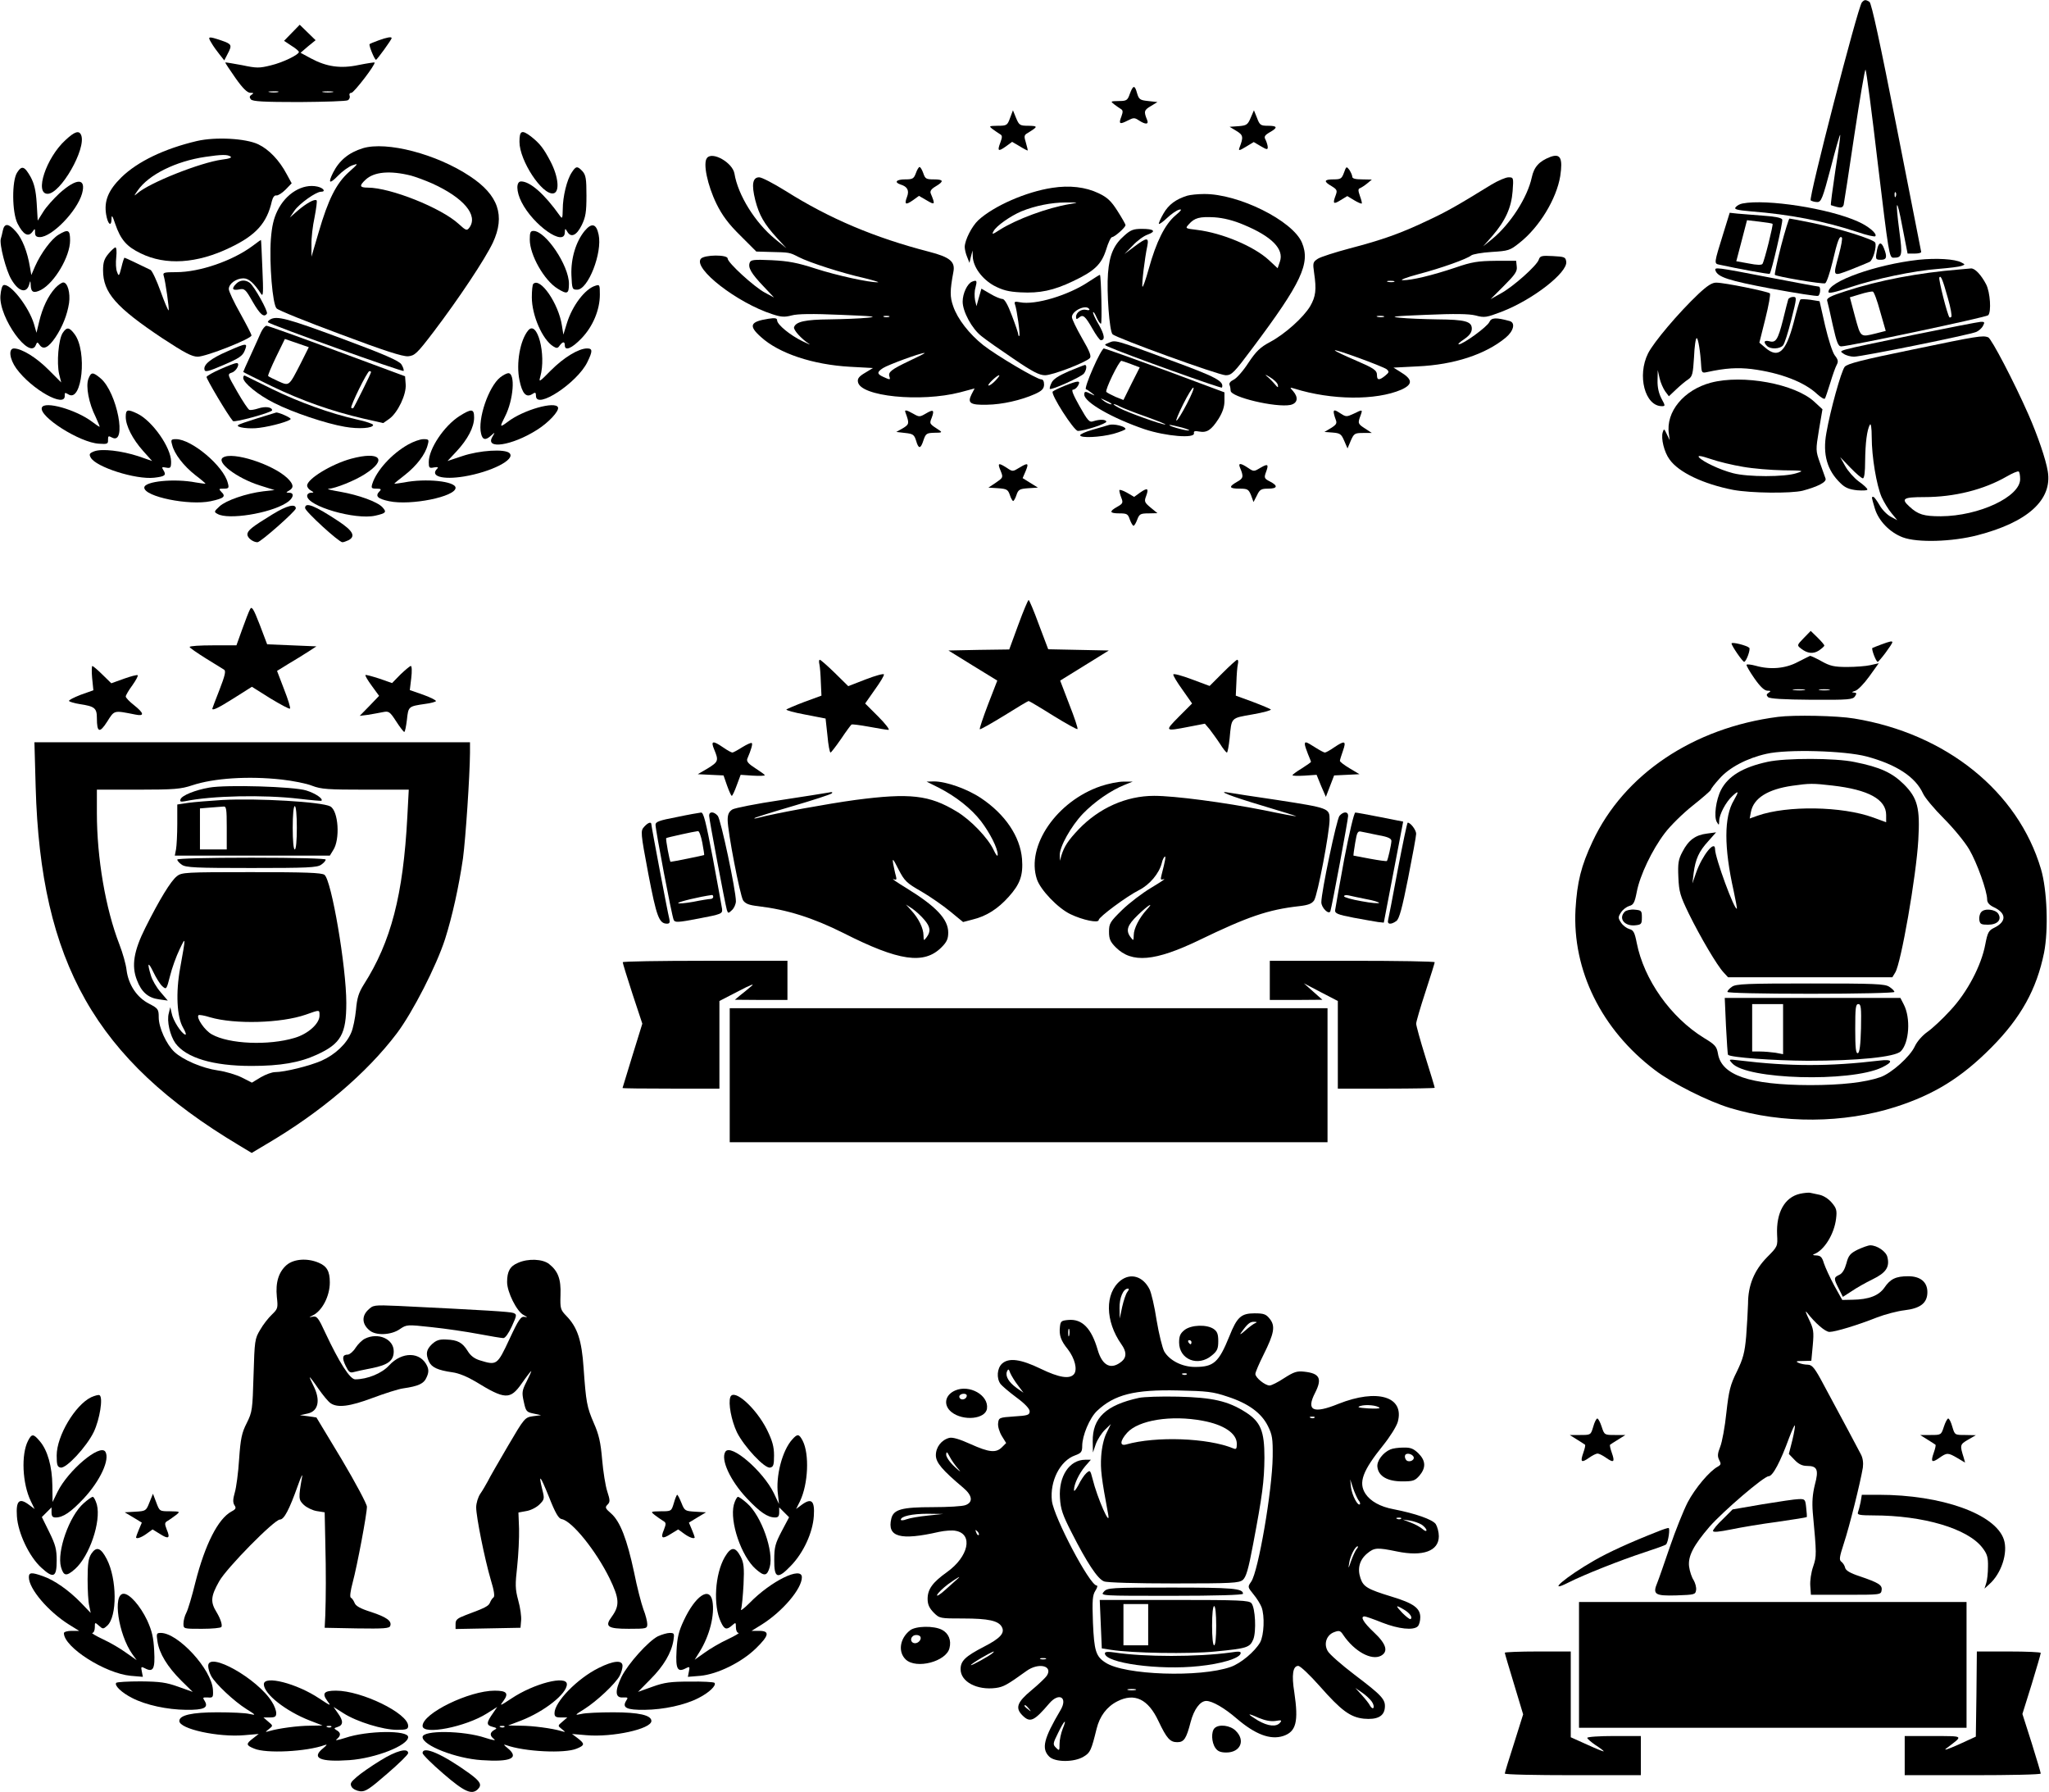 <?xml version="1.0" standalone="no"?>
<!DOCTYPE svg PUBLIC "-//W3C//DTD SVG 20010904//EN"
 "http://www.w3.org/TR/2001/REC-SVG-20010904/DTD/svg10.dtd">
<svg version="1.0" xmlns="http://www.w3.org/2000/svg"
 width="994pt" height="869pt" viewBox="0 0 994 869"
 preserveAspectRatio="xMidYMid meet">
<g transform="translate(0,869) scale(0.1,-0.1)"
fill="#000000" stroke="none">
<path d="M9032 8678 c-20 -25 -260 -953 -248 -960 6 -4 20 -8 32 -8 19 0 26
18 65 165 23 90 44 163 46 161 2 -1 -8 -78 -23 -170 -14 -93 -24 -169 -22
-171 2 -1 15 -5 30 -9 20 -5 28 -2 32 11 2 10 26 163 52 340 27 178 51 320 54
315 4 -4 31 -211 60 -459 52 -432 55 -453 75 -453 43 0 45 9 29 129 -21 160
-13 169 15 19 l25 -128 33 0 c18 0 33 3 33 8 -1 4 -54 276 -119 605 -79 402
-122 602 -132 608 -19 12 -25 11 -37 -3z m165 -940 c-3 -8 -6 -5 -6 6 -1 11 2
17 5 13 3 -3 4 -12 1 -19z"/>
<path d="M1416 8531 l-38 -39 36 -24 c20 -12 36 -26 36 -30 0 -13 -77 -51
-136 -65 -56 -14 -69 -14 -140 1 -43 8 -79 14 -81 13 -1 -2 21 -35 49 -75 35
-50 58 -72 72 -72 17 0 18 -2 7 -9 -11 -7 -12 -13 -4 -23 9 -10 61 -13 235
-13 123 1 229 4 236 9 7 4 11 14 8 22 -3 8 1 14 9 14 12 0 119 139 112 147 -2
1 -36 -4 -76 -12 -88 -19 -157 -9 -233 32 l-50 27 36 31 37 30 -39 38 -38 37
-38 -39z m-68 -288 c-10 -2 -28 -2 -40 0 -13 2 -5 4 17 4 22 1 32 -1 23 -4z
m265 0 c-13 -2 -33 -2 -45 0 -13 2 -3 4 22 4 25 0 35 -2 23 -4z"/>
<path d="M1025 8483 c9 -16 27 -41 40 -57 l23 -29 16 31 c23 44 21 48 -31 66
-63 21 -67 20 -48 -11z"/>
<path d="M1836 8494 c-22 -8 -41 -16 -43 -18 -5 -5 24 -76 31 -76 5 0 76 98
76 105 0 8 -23 4 -64 -11z"/>
<path d="M5481 8235 c-11 -32 -16 -35 -54 -35 -40 -1 -41 -1 -22 -16 11 -8 26
-19 33 -23 10 -6 10 -14 2 -36 -14 -36 -9 -40 30 -20 29 15 34 15 55 1 32 -21
49 -20 40 2 -17 41 -15 48 17 67 l33 20 -45 5 c-40 4 -45 8 -54 38 -11 41 -19
40 -35 -3z"/>
<path d="M4900 8118 c-13 -36 -16 -38 -60 -38 -42 -1 -44 -1 -25 -16 11 -8 27
-19 35 -24 13 -7 13 -14 3 -41 -16 -42 -11 -46 27 -19 l30 22 36 -21 c19 -12
37 -21 39 -21 2 0 -2 16 -8 37 -10 32 -9 38 7 47 52 32 53 35 6 36 -42 0 -46
2 -61 38 l-15 37 -14 -37z"/>
<path d="M6067 8118 c-14 -33 -20 -37 -59 -40 l-43 -3 33 -20 c33 -20 35 -29
15 -81 -6 -16 -2 -16 31 4 l38 23 34 -20 c29 -17 34 -18 34 -5 0 8 -5 24 -10
35 -9 16 -6 22 19 37 41 23 39 32 -8 32 -35 0 -40 3 -53 38 l-15 37 -16 -37z"/>
<path d="M317 8010 c-93 -85 -151 -260 -86 -260 63 0 188 218 163 284 -10 25
-31 19 -77 -24z"/>
<path d="M2520 8002 c0 -91 110 -258 164 -250 32 5 26 79 -13 154 -34 65 -52
88 -95 122 -45 34 -56 29 -56 -26z"/>
<path d="M955 8006 c-157 -37 -287 -99 -366 -176 -64 -63 -85 -115 -74 -181 8
-47 25 -61 26 -22 0 23 4 19 18 -23 26 -76 55 -110 124 -143 120 -59 272 -50
433 28 126 60 179 119 203 226 5 19 13 29 22 27 8 -1 28 12 44 28 l30 31 -24
44 c-36 68 -86 120 -138 145 -61 29 -208 37 -298 16z m163 -75 c9 -5 -5 -11
-40 -15 -105 -14 -353 -112 -412 -164 -18 -15 -17 -13 2 14 53 77 185 142 327
163 81 12 108 12 123 2z"/>
<path d="M1760 7971 c-68 -21 -114 -59 -144 -118 -26 -52 -18 -58 23 -16 21
22 53 45 70 51 31 11 30 9 -17 -33 -61 -55 -100 -133 -146 -291 l-35 -119 0
58 c-1 32 6 92 15 133 8 42 13 79 10 82 -9 9 -50 -14 -92 -50 l-38 -33 23 34
c24 34 104 91 128 91 25 0 13 18 -17 25 -72 16 -153 -33 -194 -117 -19 -39
-27 -76 -32 -138 -8 -119 8 -317 28 -336 8 -9 147 -65 309 -125 212 -80 303
-109 329 -107 32 3 43 13 123 118 123 162 250 353 288 433 61 131 27 231 -111
322 -162 108 -404 171 -520 136z m235 -133 c22 -6 68 -23 102 -38 152 -69 224
-154 180 -214 -12 -16 -16 -15 -52 18 -85 78 -331 176 -441 176 -40 0 -42 9
-11 38 41 39 119 46 222 20z"/>
<path d="M3430 7924 c-21 -24 2 -133 46 -223 27 -55 58 -97 115 -153 l78 -78
68 -2 c94 -2 93 -2 138 -25 50 -26 211 -78 319 -102 44 -11 74 -20 65 -20 -40
-2 -200 33 -302 66 -89 29 -133 37 -213 41 -88 4 -102 2 -107 -12 -9 -24 7
-52 67 -115 l51 -54 -45 24 c-52 28 -180 145 -180 165 0 20 -113 19 -130 -1
-39 -47 176 -214 347 -269 42 -14 59 -15 93 -6 29 8 101 9 238 3 156 -6 183
-9 132 -14 -36 -4 -119 -7 -185 -8 -118 -1 -164 -11 -173 -38 -4 -13 36 -57
73 -81 11 -7 -3 -1 -32 13 -60 29 -123 81 -123 101 0 11 -10 13 -42 8 -90 -14
-98 -34 -36 -89 87 -79 251 -134 433 -144 l110 -6 -38 -23 c-29 -17 -38 -28
-35 -44 10 -71 304 -100 495 -51 l71 19 -15 -29 c-21 -42 -6 -52 75 -50 74 1
166 22 233 52 33 15 43 25 44 45 0 17 -5 26 -14 26 -21 0 -216 115 -281 166
-68 54 -125 127 -146 189 -16 45 -16 75 1 166 10 50 -17 72 -118 98 -263 68
-482 160 -696 295 -58 36 -115 66 -128 66 -32 0 -38 -35 -19 -111 19 -73 43
-115 106 -184 l45 -49 -54 44 c-98 80 -181 214 -198 318 -9 53 -107 109 -133
76z m883 -771 c-7 -2 -19 -2 -25 0 -7 3 -2 5 12 5 14 0 19 -2 13 -5z m97 -214
c-86 -41 -103 -54 -95 -76 5 -16 3 -16 -30 -1 -31 14 -32 23 -1 43 23 15 182
74 201 73 6 0 -28 -17 -75 -39z m420 -94 c-13 -14 -28 -25 -34 -25 -11 1 40
50 51 50 4 0 -4 -11 -17 -25z"/>
<path d="M7521 7929 c-54 -21 -79 -48 -90 -99 -21 -98 -104 -227 -193 -300
l-43 -35 44 50 c64 74 93 138 99 218 5 66 4 67 -20 67 -13 0 -51 -16 -84 -36
-167 -103 -217 -131 -309 -174 -130 -62 -221 -94 -378 -135 -71 -19 -140 -41
-154 -50 -24 -16 -25 -20 -18 -69 12 -81 8 -114 -19 -161 -33 -55 -122 -135
-195 -174 -47 -25 -67 -44 -105 -101 -25 -39 -58 -76 -72 -82 -15 -7 -23 -17
-19 -26 3 -7 5 -20 5 -27 0 -31 219 -83 290 -69 35 8 40 36 13 67 -17 19 -17
19 7 12 179 -56 395 -58 518 -5 57 26 56 50 -6 87 l-32 20 117 6 c177 8 329
58 427 139 39 32 49 73 19 81 -66 18 -88 17 -98 -5 -10 -23 -127 -108 -148
-108 -7 0 5 11 26 25 26 18 37 33 37 51 0 35 -32 44 -168 45 -64 1 -146 4
-182 8 -52 5 -26 8 128 14 140 6 207 5 240 -3 44 -12 53 -10 129 19 150 58
319 190 311 242 -3 22 -8 24 -65 27 -54 3 -62 1 -68 -17 -9 -29 -125 -132
-184 -164 l-50 -28 65 65 c54 54 65 70 62 93 l-3 28 -100 0 c-85 -1 -114 -5
-195 -33 -113 -38 -214 -62 -255 -61 -17 0 15 13 75 29 114 30 236 74 257 91
7 6 51 14 99 17 81 5 89 7 135 44 97 76 180 214 198 324 13 87 1 111 -48 93z
m-758 -606 c-7 -2 -21 -2 -30 0 -10 3 -4 5 12 5 17 0 24 -2 18 -5z m-50 -170
c-7 -2 -21 -2 -30 0 -10 3 -4 5 12 5 17 0 24 -2 18 -5z m14 -254 c13 -12 12
-15 -7 -31 -28 -23 -40 -23 -40 1 0 26 -13 34 -110 76 -47 20 -89 40 -94 45
-13 13 233 -77 251 -91z m-528 -76 c3 -15 0 -14 -15 4 -11 13 -28 30 -39 39
-11 9 -4 7 15 -5 19 -11 37 -28 39 -38z"/>
<path d="M83 7853 c-26 -40 -25 -193 2 -247 27 -53 51 -67 71 -42 14 19 14 19
14 -2 0 -16 6 -22 23 -22 59 0 181 126 205 211 21 76 -25 77 -109 2 -29 -27
-65 -67 -79 -90 l-27 -43 -5 85 c-4 62 -12 94 -29 126 -30 53 -43 58 -66 22z"/>
<path d="M2774 7854 c-24 -35 -44 -118 -44 -179 -1 -46 -2 -48 -15 -30 -73
103 -143 165 -187 165 -25 0 -24 -49 2 -100 57 -113 209 -219 210 -147 1 20 2
20 11 5 18 -33 46 -21 71 30 19 39 23 63 23 143 0 81 -3 100 -19 118 -25 27
-32 26 -52 -5z"/>
<path d="M4443 7850 c-10 -27 -16 -30 -52 -30 -43 0 -55 -14 -22 -25 33 -10
43 -29 31 -60 -14 -37 -7 -41 29 -16 l29 21 38 -22 c40 -24 42 -21 19 34 -4
11 2 21 24 34 42 25 39 34 -10 34 -36 0 -41 3 -50 30 -6 17 -14 30 -18 30 -4
0 -12 -13 -18 -30z"/>
<path d="M6520 7853 c-11 -30 -16 -33 -51 -33 -47 0 -49 -10 -9 -33 26 -16 28
-21 20 -43 -16 -42 -12 -47 23 -25 l33 20 33 -20 c18 -11 35 -18 37 -16 2 2
-2 18 -9 37 -9 26 -9 34 0 37 7 3 23 13 35 23 l23 19 -47 1 c-33 0 -48 4 -48
13 0 7 -7 22 -14 33 -14 18 -15 18 -26 -13z"/>
<path d="M5105 7779 c-127 -19 -284 -88 -359 -157 -32 -30 -65 -96 -66 -129 0
-12 5 -34 12 -50 l11 -28 7 30 8 30 1 -29 c2 -51 45 -109 102 -141 42 -22 70
-30 130 -33 93 -5 160 9 254 54 104 49 138 81 161 153 10 34 23 61 29 61 13 1
65 47 65 58 0 5 -18 36 -39 69 -31 49 -50 66 -92 86 -63 30 -140 39 -224 26z
m83 -79 c-107 -18 -256 -73 -337 -124 -37 -24 -41 -25 -31 -7 13 25 81 73 135
96 66 27 146 43 215 43 65 0 65 0 18 -8z"/>
<path d="M5760 7741 c-55 -17 -91 -43 -116 -87 -14 -24 -24 -47 -22 -50 3 -2
21 11 41 30 19 18 45 36 57 39 16 4 11 -4 -19 -29 -50 -43 -92 -127 -128 -257
-15 -54 -29 -94 -31 -87 -4 11 11 137 24 198 8 42 -3 41 -63 -4 l-48 -36 40
41 c21 23 54 47 72 53 44 16 32 28 -27 28 -41 0 -55 -5 -85 -32 -52 -45 -73
-94 -80 -184 -7 -91 7 -280 22 -295 19 -19 516 -199 549 -199 29 0 40 11 131
133 236 315 281 410 239 510 -45 107 -309 238 -476 236 -30 0 -66 -4 -80 -8z
m273 -141 c137 -57 197 -118 176 -179 l-11 -32 -43 40 c-73 67 -226 131 -348
146 -58 7 -58 7 -40 27 28 32 53 38 125 34 43 -3 92 -15 141 -36z"/>
<path d="M8453 7703 c-12 -2 -27 -10 -33 -18 -9 -10 5 -14 72 -20 193 -15 356
-47 521 -101 43 -15 81 -23 84 -20 12 11 -32 49 -85 72 -140 63 -442 110 -559
87z"/>
<path d="M8361 7561 c-47 -152 -47 -149 -19 -155 91 -20 240 -47 243 -44 9 9
65 252 61 263 -3 9 -36 15 -93 19 -48 4 -105 8 -125 10 l-37 4 -30 -97z m238
43 c4 -4 -39 -178 -49 -194 -4 -6 -27 -6 -66 2 l-61 11 26 99 26 100 60 -7
c33 -4 62 -8 64 -11z"/>
<path d="M8640 7496 c-19 -74 -32 -137 -30 -139 10 -9 231 -46 244 -41 7 3 23
50 36 104 24 103 34 129 45 118 4 -3 -3 -41 -14 -82 -30 -111 -33 -108 57 -74
42 17 84 34 92 38 16 8 35 73 27 93 -6 16 -178 70 -311 97 -54 11 -101 20
-105 20 -3 0 -22 -61 -41 -134z"/>
<path d="M14 7573 c-3 -16 -8 -34 -10 -41 -8 -25 25 -154 51 -197 36 -62 76
-71 88 -20 4 15 5 14 6 -7 1 -36 14 -42 50 -24 66 35 141 162 141 240 0 52 -9
56 -57 27 -34 -21 -84 -88 -113 -153 l-18 -42 -7 40 c-12 73 -37 136 -67 170
-36 41 -56 43 -64 7z"/>
<path d="M2837 7571 c-43 -52 -68 -134 -65 -215 3 -68 4 -71 28 -71 53 0 123
179 104 267 -11 53 -33 59 -67 19z"/>
<path d="M2570 7528 c0 -75 70 -198 135 -238 47 -29 55 -26 55 24 0 88 -113
256 -172 256 -15 0 -18 -8 -18 -42z"/>
<path d="M1225 7497 c-97 -72 -256 -127 -370 -127 -59 0 -66 -2 -61 -17 9 -29
28 -164 24 -168 -2 -3 -20 39 -39 92 -19 53 -41 100 -49 104 -56 27 -122 59
-126 59 -2 0 -9 -21 -15 -47 -11 -43 -13 -45 -21 -22 -6 13 -7 45 -4 72 3 26
1 47 -4 47 -4 0 -20 -14 -34 -31 -20 -24 -26 -41 -26 -80 0 -108 62 -179 287
-329 108 -71 144 -90 172 -90 41 0 261 87 261 103 0 6 -25 54 -55 108 -30 53
-55 106 -55 117 0 26 36 52 71 52 26 0 51 -23 86 -76 10 -15 11 8 6 121 -3 77
-6 141 -7 141 0 1 -19 -12 -41 -29z"/>
<path d="M9106 7479 c-9 -47 -8 -49 19 -49 27 0 31 13 15 54 -13 35 -26 33
-34 -5z"/>
<path d="M9307 7430 c-206 -23 -437 -105 -437 -156 0 -9 31 -2 103 22 125 42
311 81 432 90 50 4 99 10 110 14 19 7 19 7 0 17 -31 17 -122 22 -208 13z"/>
<path d="M8322 7378 c11 -32 63 -49 271 -88 120 -22 222 -38 227 -35 12 7 13
45 3 45 -5 0 -114 20 -243 45 -258 50 -263 50 -258 33z"/>
<path d="M9505 7383 c-197 -16 -388 -52 -551 -105 -75 -24 -94 -34 -90 -47 3
-9 15 -62 27 -118 19 -83 26 -103 41 -103 37 0 703 141 713 151 16 16 10 111
-10 150 -24 46 -55 79 -74 77 -9 -1 -34 -3 -56 -5z m-55 -141 c13 -45 20 -85
16 -89 -3 -3 -8 -4 -9 -2 -10 11 -54 185 -49 193 7 13 16 -9 42 -102z m-329
-63 l27 -94 -47 -12 c-77 -19 -74 -21 -102 81 l-25 94 50 15 c28 9 56 14 61
13 6 -1 22 -45 36 -97z"/>
<path d="M5282 7324 c-98 -66 -260 -115 -334 -100 -25 5 -29 3 -24 -11 9 -24
26 -146 21 -152 -3 -2 -5 1 -5 6 0 6 -14 48 -31 92 -20 54 -36 81 -46 81 -9 0
-36 11 -59 25 l-43 25 -12 -42 -12 -43 -7 30 c-3 17 -3 43 2 59 9 35 7 39 -16
30 -23 -9 -46 -57 -46 -97 0 -48 45 -132 92 -168 22 -18 92 -67 156 -110 91
-62 124 -79 152 -79 36 0 195 61 217 83 8 9 0 32 -38 97 -27 47 -49 93 -49
102 0 31 69 63 84 39 4 -5 -3 -7 -14 -4 -23 6 -50 -12 -50 -34 0 -12 3 -13 15
-3 19 16 29 8 65 -55 17 -30 35 -55 40 -55 22 0 19 25 -10 76 -18 30 -30 57
-27 60 2 3 10 -9 17 -26 7 -16 16 -30 21 -30 6 0 1 228 -5 237 -1 1 -25 -14
-54 -33z"/>
<path d="M1146 7314 c-24 -24 -19 -34 13 -28 27 6 32 2 67 -60 36 -62 55 -78
69 -57 6 11 -60 130 -83 149 -21 16 -47 15 -66 -4z"/>
<path d="M268 7293 c-34 -37 -62 -95 -78 -163 l-13 -54 -12 42 c-25 84 -116
200 -148 189 -7 -2 -13 -25 -15 -52 -7 -107 143 -314 172 -238 6 15 8 15 19
-1 18 -24 42 -12 76 38 34 51 57 108 66 166 7 49 -7 100 -28 100 -7 0 -25 -12
-39 -27z"/>
<path d="M2587 7313 c-4 -3 -7 -33 -7 -65 0 -87 51 -205 104 -238 16 -10 22
-10 31 4 15 20 25 21 25 1 0 -29 34 -15 81 34 55 57 89 138 89 212 0 48 -1 50
-22 43 -50 -15 -112 -97 -138 -182 l-17 -55 -7 44 c-16 106 -105 236 -139 202z"/>
<path d="M8238 7263 c-96 -91 -216 -233 -243 -287 -54 -108 -15 -256 67 -256
17 0 17 2 -2 37 -13 25 -20 55 -19 88 l1 50 9 -40 c5 -22 18 -50 27 -63 l18
-24 36 34 c19 18 45 40 58 48 20 14 23 26 28 108 2 51 8 92 13 92 7 0 18 -65
22 -138 2 -29 5 -32 27 -27 91 20 149 23 218 15 139 -18 256 -63 318 -122 18
-16 34 -26 37 -21 3 4 14 38 26 76 11 37 25 76 31 87 9 16 7 26 -9 46 -11 14
-31 76 -47 144 l-27 119 -44 7 c-24 3 -46 4 -49 1 -3 -2 -18 -53 -33 -113 -38
-143 -74 -175 -138 -120 l-28 24 29 116 c16 64 26 119 22 123 -9 9 -220 52
-259 52 -21 1 -44 -14 -89 -56z"/>
<path d="M8675 7238 c-2 -7 -14 -51 -25 -98 -25 -98 -35 -114 -67 -105 -25 6
-30 -4 -11 -23 17 -17 63 -15 78 3 7 8 25 64 40 125 27 106 27 110 9 110 -11
0 -22 -6 -24 -12z"/>
<path d="M1310 7140 c-8 -5 -12 -11 -10 -13 18 -15 656 -243 658 -236 2 5 -3
20 -11 32 -11 17 -84 49 -289 125 -264 98 -316 112 -348 92z"/>
<path d="M9284 7066 c-392 -82 -364 -74 -340 -92 11 -8 34 -14 50 -14 37 0
561 106 593 120 12 5 27 18 33 30 9 17 8 20 -12 19 -13 -1 -158 -29 -324 -63z"/>
<path d="M1266 7078 c-8 -18 -30 -68 -50 -111 -20 -43 -36 -79 -36 -81 0 -1
62 -32 138 -69 148 -71 290 -121 444 -157 l97 -22 30 21 c41 30 83 118 79 167
l-3 39 -329 122 c-182 68 -336 123 -343 123 -7 0 -19 -15 -27 -32z m194 -148
c-59 -115 -56 -113 -110 -89 -24 11 -46 22 -49 25 -3 2 15 44 38 92 l43 88 58
-20 58 -20 -38 -76z m340 -45 c0 -6 -80 -167 -86 -174 -2 -2 -6 -2 -10 1 -6 7
78 178 88 178 5 0 8 -2 8 -5z"/>
<path d="M304 7075 c-20 -31 -30 -143 -17 -200 l10 -40 -63 63 c-59 59 -128
101 -166 102 -28 0 -22 -51 11 -97 74 -102 240 -195 235 -131 -1 14 2 15 18 5
66 -41 92 209 30 292 -26 35 -38 36 -58 6z"/>
<path d="M2562 7087 c-39 -47 -59 -160 -42 -241 13 -64 32 -86 61 -68 16 11
19 9 19 -8 0 -69 200 63 249 163 27 55 26 67 -1 67 -41 0 -113 -44 -175 -106
-57 -58 -60 -60 -52 -31 30 107 -15 278 -59 224z"/>
<path d="M9275 6994 c-244 -50 -313 -68 -326 -83 -17 -21 -70 -211 -89 -321
-19 -104 4 -182 69 -244 22 -22 43 -30 81 -34 27 -2 50 -1 49 4 0 5 -19 23
-42 39 -23 17 -53 51 -66 75 l-24 43 49 -51 c28 -29 55 -52 61 -52 7 0 11 30
11 84 1 88 9 151 23 176 5 9 9 -15 9 -61 0 -94 23 -232 48 -290 11 -24 32 -59
48 -78 l28 -34 -32 17 c-17 9 -42 34 -54 56 -13 22 -26 40 -30 40 -10 0 -10 2
7 -56 18 -60 72 -116 135 -140 71 -27 240 -22 363 10 244 63 364 172 341 310
-9 57 -49 174 -94 276 -70 159 -179 367 -195 374 -27 10 -48 7 -370 -60z m525
-628 c0 -85 -199 -179 -385 -180 -82 0 -110 8 -152 47 -42 38 -31 46 71 46
148 0 290 36 401 100 28 16 53 27 58 24 4 -2 7 -19 7 -37z"/>
<path d="M5380 7028 c-24 -10 -24 -10 -5 -19 85 -38 551 -205 553 -199 11 31
-27 51 -250 133 -273 101 -266 98 -298 85z"/>
<path d="M1103 6986 c-79 -34 -117 -64 -111 -89 2 -13 19 -9 93 23 75 32 92
44 102 69 16 39 11 39 -84 -3z"/>
<path d="M5302 6903 c-24 -54 -39 -99 -34 -101 5 -1 18 -10 28 -18 18 -14 18
-15 -3 -5 -28 14 -33 14 -33 -3 0 -37 137 -115 293 -168 103 -34 245 -46 239
-19 -2 10 5 12 25 8 38 -7 59 7 94 61 20 32 29 59 29 87 l0 42 -287 107 c-159
58 -293 106 -298 106 -6 0 -30 -44 -53 -97z m185 21 l42 -16 -40 -79 -39 -79
-38 15 c-20 9 -41 20 -45 24 -8 8 61 150 73 151 2 0 23 -7 47 -16z m270 -194
c-23 -44 -45 -80 -50 -80 -4 0 11 36 33 80 22 44 44 80 49 80 6 0 -9 -36 -32
-80z m-368 4 c14 -12 -19 -1 -35 12 -18 14 -18 14 6 3 14 -6 27 -13 29 -15z
m44 -16 c12 -6 69 -29 127 -49 58 -21 100 -38 93 -38 -17 -1 -182 58 -223 80
-19 10 -31 18 -27 19 5 0 18 -5 30 -12z m302 -102 c28 -8 41 -14 30 -14 -21 0
-107 25 -90 27 6 0 33 -6 60 -13z"/>
<path d="M1070 6900 c-35 -15 -66 -33 -68 -38 -2 -8 102 -184 128 -214 7 -9
190 42 190 52 0 16 -34 20 -67 9 -18 -6 -38 -9 -43 -7 -6 2 -32 41 -59 88 -48
84 -49 85 -26 93 24 8 42 48 22 46 -7 0 -41 -13 -77 -29z"/>
<path d="M5184 6889 c-50 -22 -75 -38 -83 -56 -7 -14 -10 -27 -8 -29 7 -8 152
58 165 74 13 17 16 42 5 42 -5 -1 -40 -15 -79 -31z"/>
<path d="M429 6853 c-14 -36 2 -120 35 -185 12 -27 21 -48 19 -48 -2 0 -19 11
-37 25 -77 58 -231 102 -243 68 -15 -43 184 -170 277 -175 41 -3 45 -1 44 19
0 19 2 20 19 11 75 -40 25 220 -55 287 -38 32 -46 31 -59 -2z"/>
<path d="M2427 6860 c-57 -45 -111 -204 -93 -274 7 -30 22 -33 49 -8 19 17 19
16 6 -6 -39 -64 95 -44 216 33 56 35 108 91 102 109 -12 32 -169 -12 -244 -70
-39 -29 -40 -27 -13 26 41 80 51 210 16 210 -7 0 -25 -9 -39 -20z"/>
<path d="M1180 6857 c0 -24 74 -84 151 -122 88 -45 252 -100 342 -115 67 -12
137 -7 137 9 0 5 -35 17 -77 26 -130 29 -282 84 -413 148 -69 34 -128 63 -132
65 -5 2 -8 -3 -8 -11z"/>
<path d="M8300 6834 c-132 -35 -220 -142 -204 -248 l4 -31 -14 29 c-13 28 -14
28 -20 9 -9 -29 7 -96 33 -131 44 -63 165 -120 309 -148 86 -16 279 -18 337
-4 74 20 117 42 111 59 -3 9 -15 43 -27 76 -21 59 -21 62 -5 160 l17 100 -39
36 c-93 87 -347 134 -502 93z m155 -408 c50 -9 137 -16 195 -17 101 -1 104 -2
65 -14 -56 -19 -237 -19 -308 0 -63 16 -147 56 -165 77 -8 10 9 8 56 -8 37
-13 108 -30 157 -38z"/>
<path d="M5165 6819 c-27 -11 -54 -24 -58 -28 -12 -12 103 -191 122 -191 32 0
139 35 138 45 -2 11 -32 12 -63 2 -19 -7 -27 2 -67 73 -30 53 -41 80 -32 80 8
0 19 9 25 20 14 26 1 25 -65 -1z"/>
<path d="M610 6668 c0 -43 33 -108 85 -166 l43 -48 -66 23 c-83 27 -178 38
-215 24 -23 -9 -26 -14 -17 -30 24 -46 218 -108 308 -98 52 6 60 12 45 36 -10
16 -8 17 13 13 21 -4 24 -1 24 29 0 68 -91 198 -164 233 -48 23 -56 20 -56
-16z"/>
<path d="M2229 6672 c-75 -48 -149 -159 -149 -223 0 -28 2 -31 26 -26 18 3 22
1 15 -6 -37 -37 26 -55 130 -38 132 22 251 82 221 113 -22 22 -146 14 -229
-14 l-72 -24 43 46 c55 59 86 118 86 165 0 43 -12 44 -71 7z"/>
<path d="M4393 6688 c19 -52 18 -56 -13 -75 l-32 -18 43 -5 c39 -4 44 -9 53
-37 12 -42 22 -42 36 2 11 32 15 35 53 36 36 0 39 2 24 12 -49 32 -49 31 -37
61 14 38 8 42 -29 20 -29 -17 -32 -17 -60 -1 -35 20 -45 21 -38 5z"/>
<path d="M6470 6691 c0 -5 4 -21 9 -34 8 -20 5 -26 -22 -43 l-32 -19 40 -3
c36 -3 42 -7 56 -40 l16 -37 16 38 c15 34 19 37 59 37 l43 0 -32 21 c-36 23
-37 26 -23 63 11 31 11 31 -34 9 -32 -15 -37 -15 -60 0 -29 19 -36 21 -36 8z"/>
<path d="M1248 6661 c-48 -15 -90 -29 -93 -33 -12 -11 56 -20 103 -13 64 8
152 34 152 43 0 7 -61 34 -71 31 -2 -1 -43 -13 -91 -28z"/>
<path d="M5380 6629 c-14 -4 -51 -15 -82 -24 -32 -9 -58 -21 -58 -26 0 -15 99
-10 162 7 32 9 58 20 58 23 0 13 -56 27 -80 20z"/>
<path d="M835 6533 c10 -44 56 -103 112 -147 29 -22 51 -41 50 -42 -1 -1 -22
2 -47 6 -103 20 -250 6 -250 -25 0 -44 217 -88 322 -66 65 14 75 23 52 45 -14
15 -13 16 11 16 25 0 27 3 20 28 -20 81 -175 212 -251 212 -24 0 -26 -3 -19
-27z"/>
<path d="M1980 6534 c-80 -45 -154 -127 -174 -191 -6 -20 -4 -23 20 -23 22 0
25 -3 16 -12 -24 -24 -11 -37 46 -49 105 -22 322 22 322 65 0 32 -145 47 -250
26 -25 -4 -46 -7 -47 -6 -1 1 22 20 52 43 57 45 99 100 110 146 7 25 5 27 -21
27 -16 0 -49 -12 -74 -26z"/>
<path d="M1082 6471 c-36 -22 67 -100 177 -135 l73 -23 -55 -6 c-82 -10 -181
-44 -212 -73 -27 -25 -28 -27 -9 -37 51 -29 250 2 332 53 35 21 43 50 15 50
-17 1 -17 1 0 11 24 14 21 31 -10 61 -72 67 -265 129 -311 99z"/>
<path d="M1703 6465 c-95 -26 -213 -98 -213 -130 0 -8 8 -19 18 -24 16 -10 16
-10 0 -11 -10 0 -18 -7 -18 -15 0 -50 234 -118 331 -96 52 12 56 17 34 41 -24
26 -114 59 -205 75 -41 7 -67 13 -57 14 34 2 129 40 178 72 111 71 73 112 -68
74z"/>
<path d="M4854 6407 c13 -33 13 -33 -23 -58 l-36 -24 47 -3 c41 -3 48 -6 57
-33 5 -16 13 -29 16 -29 3 0 11 13 16 29 9 27 16 30 57 33 l47 3 -37 23 -37
23 15 35 c16 39 11 41 -32 15 -31 -19 -32 -19 -60 0 -41 26 -46 24 -30 -14z"/>
<path d="M6015 6423 c19 -45 17 -53 -14 -70 -42 -24 -39 -33 12 -33 39 0 44
-3 56 -32 l12 -33 17 33 c13 28 21 32 54 32 46 0 49 14 8 35 -26 13 -28 18
-20 41 16 42 12 47 -24 26 -33 -20 -34 -20 -62 -1 -36 24 -48 24 -39 2z"/>
<path d="M5430 6312 c0 -6 4 -22 10 -37 9 -23 7 -28 -20 -43 -41 -23 -38 -32
11 -32 36 0 41 -3 50 -30 6 -16 14 -30 18 -30 4 0 12 14 18 30 10 27 16 30 55
30 l43 1 -33 27 c-30 25 -32 30 -22 56 14 38 7 42 -29 17 l-29 -21 -36 21
c-20 11 -36 16 -36 11z"/>
<path d="M1323 6196 c-103 -63 -122 -79 -123 -98 0 -17 28 -38 49 -38 15 0
186 151 186 164 0 25 -44 14 -112 -28z"/>
<path d="M1480 6226 c0 -16 164 -166 181 -166 6 0 19 5 30 10 35 19 22 45 -49
92 -115 76 -162 95 -162 64z"/>
<path d="M4940 5660 l-44 -120 -148 -2 -147 -3 118 -73 119 -73 -45 -116 c-24
-63 -42 -117 -40 -120 3 -2 56 28 118 66 62 39 116 71 119 71 3 0 57 -32 119
-71 62 -38 115 -68 118 -65 3 3 -15 57 -40 120 l-44 115 118 73 118 73 -147 3
-147 3 -45 119 c-24 66 -47 120 -50 120 -3 0 -26 -54 -50 -120z"/>
<path d="M1213 5735 c-6 -11 -23 -55 -38 -97 l-28 -78 -113 0 c-63 0 -114 -3
-114 -8 0 -4 35 -28 78 -55 42 -26 83 -51 89 -55 10 -6 4 -30 -22 -97 -19 -49
-35 -90 -35 -92 0 -11 29 3 105 51 l87 55 89 -56 c50 -30 92 -53 96 -50 3 4
-10 46 -29 94 l-34 89 55 34 c31 18 74 45 96 59 l40 26 -119 5 -120 5 -36 95
c-31 80 -39 91 -47 75z"/>
<path d="M8750 5595 c-33 -34 -33 -35 -14 -50 32 -25 60 -28 88 -10 14 10 26
20 26 24 0 4 -15 21 -33 39 l-33 32 -34 -35z"/>
<path d="M8400 5569 c0 -11 53 -88 61 -89 10 0 32 60 25 68 -13 12 -86 30 -86
21z"/>
<path d="M9126 5564 c-22 -8 -41 -16 -43 -17 -5 -6 18 -67 26 -67 7 0 71 86
71 95 0 7 -11 5 -54 -11z"/>
<path d="M8721 5479 c-60 -32 -133 -38 -204 -18 -22 6 -41 8 -44 5 -3 -2 14
-32 37 -65 29 -42 50 -61 64 -61 17 0 18 -2 6 -10 -11 -7 -12 -12 -3 -21 8 -8
75 -12 211 -13 181 -1 201 1 211 17 9 14 8 17 -6 18 -12 1 -10 3 6 8 13 3 43
34 69 70 l46 64 -40 -9 c-21 -5 -73 -9 -114 -9 -63 0 -83 5 -124 28 -27 15
-51 26 -55 26 -3 -1 -30 -15 -60 -30z m32 -136 c-13 -2 -35 -2 -50 0 -16 2 -5
4 22 4 28 0 40 -2 28 -4z m120 0 c-13 -2 -33 -2 -45 0 -13 2 -3 4 22 4 25 0
35 -2 23 -4z"/>
<path d="M3975 5468 c3 -13 6 -52 7 -87 l3 -65 -82 -30 c-45 -17 -84 -34 -88
-37 -3 -4 38 -15 92 -25 l98 -19 9 -82 c4 -46 11 -83 15 -83 3 0 26 30 51 66
24 36 47 67 51 70 4 2 42 -3 86 -11 43 -8 85 -15 93 -15 8 0 -14 29 -49 64
l-64 64 47 67 c26 36 46 69 44 74 -2 5 -41 -6 -88 -24 l-85 -33 -65 64 c-36
35 -69 64 -73 64 -4 0 -5 -10 -2 -22z"/>
<path d="M5931 5426 l-63 -63 -86 32 c-48 18 -88 29 -90 24 -2 -5 18 -38 44
-74 l47 -67 -64 -64 c-70 -71 -70 -72 48 -49 l78 15 23 -27 c12 -16 35 -47 50
-70 15 -24 30 -43 34 -43 3 0 9 30 13 68 10 104 4 98 111 117 52 9 92 20 89
24 -3 3 -43 20 -88 37 l-82 30 3 65 c1 35 4 74 7 87 3 12 2 22 -3 22 -4 0 -36
-29 -71 -64z"/>
<path d="M447 5401 l6 -59 -62 -22 c-33 -13 -59 -26 -56 -30 3 -4 26 -11 52
-15 72 -11 83 -19 83 -68 0 -70 13 -75 50 -17 36 57 31 55 138 34 44 -9 41 7
-8 46 -22 17 -40 36 -40 42 0 5 14 30 32 54 17 24 29 46 26 49 -3 3 -33 -5
-67 -17 l-61 -22 -43 42 c-23 23 -46 42 -49 42 -3 0 -4 -27 -1 -59z"/>
<path d="M1943 5419 l-41 -42 -63 22 c-34 11 -64 19 -66 17 -3 -2 11 -26 31
-53 l35 -48 -47 -49 -47 -48 40 5 c22 4 54 9 72 13 29 6 34 3 65 -45 18 -28
36 -51 39 -51 4 0 9 27 13 59 7 65 7 65 89 77 26 3 49 10 52 13 2 4 -25 18
-61 31 l-66 23 7 58 c4 33 3 59 -2 59 -4 0 -27 -19 -50 -41z"/>
<path d="M8625 5213 c-411 -53 -747 -279 -899 -604 -56 -119 -75 -197 -83
-329 -16 -296 126 -584 385 -780 85 -65 259 -152 365 -184 254 -77 551 -75
802 5 187 60 319 141 465 288 144 145 220 283 256 460 22 112 15 305 -15 406
-111 376 -460 657 -906 730 -82 14 -293 18 -370 8z m430 -192 c145 -39 237
-99 274 -180 9 -20 54 -74 101 -121 47 -47 102 -114 123 -150 38 -65 87 -202
87 -243 0 -15 11 -27 32 -37 62 -29 63 -70 2 -100 -27 -13 -32 -23 -43 -80
-19 -103 -88 -234 -170 -321 -38 -42 -88 -88 -111 -104 -24 -17 -50 -46 -61
-70 -23 -50 -113 -130 -166 -149 -74 -26 -190 -39 -343 -39 -293 1 -429 48
-446 153 -6 34 -13 43 -68 76 -162 100 -291 283 -326 461 -10 51 -16 62 -36
67 -13 4 -31 17 -40 31 -15 23 -15 27 0 50 9 14 27 27 40 31 20 5 26 16 36 67
15 81 75 206 136 286 26 35 88 96 136 134 48 38 88 73 88 77 0 4 18 28 41 53
47 54 134 100 229 121 100 23 380 15 485 -13z"/>
<path d="M8575 4995 c-120 -26 -191 -69 -226 -136 -25 -49 -35 -129 -21 -155
11 -18 11 -18 12 4 0 31 32 92 64 121 31 29 33 24 7 -21 -48 -80 -48 -228 -1
-438 10 -46 17 -86 16 -87 -11 -12 -106 247 -106 288 0 48 -62 -29 -92 -114
l-18 -52 6 50 c9 69 26 106 71 155 l38 43 -44 -6 c-57 -7 -90 -32 -119 -88
-20 -37 -23 -56 -20 -124 3 -71 9 -90 50 -175 57 -116 138 -253 169 -286 l22
-24 399 0 398 0 14 23 c28 44 102 467 112 643 9 154 -3 203 -70 270 -57 56
-114 83 -239 108 -94 20 -335 20 -422 1z m314 -115 c175 -20 261 -67 261 -143
l0 -35 -63 23 c-151 55 -417 59 -560 9 l-39 -14 6 32 c13 67 82 110 201 127
84 12 99 12 194 1z"/>
<path d="M7882 4268 c-32 -32 -2 -71 50 -66 30 3 33 6 33 38 0 33 -2 35 -35
38 -19 2 -41 -3 -48 -10z"/>
<path d="M9611 4266 c-7 -8 -11 -25 -9 -38 3 -20 9 -23 42 -23 46 0 68 24 50
53 -14 22 -67 28 -83 8z"/>
<path d="M8402 3904 c-12 -8 -22 -19 -22 -25 0 -5 158 -9 405 -9 228 0 405 4
405 9 0 5 -11 16 -25 25 -21 14 -70 16 -382 16 -308 0 -362 -2 -381 -16z"/>
<path d="M8373 3713 c4 -75 8 -138 10 -139 13 -13 221 -28 387 -29 240 0 423
18 451 46 41 41 49 162 14 228 l-16 31 -426 0 -426 0 6 -137z m277 -14 l0
-122 -37 7 c-21 3 -55 6 -75 6 l-38 0 0 115 0 115 75 0 75 0 0 -121z m378 4
c-2 -82 -7 -118 -15 -121 -10 -3 -13 25 -13 117 0 102 2 121 15 121 13 0 15
-17 13 -117z"/>
<path d="M8403 3533 c70 -79 571 -93 725 -21 59 28 54 42 -10 34 -243 -29
-437 -29 -683 1 -50 6 -50 6 -32 -14z"/>
<path d="M173 4873 c24 -852 291 -1322 985 -1737 l63 -38 72 43 c264 155 486
344 632 537 77 102 192 327 234 457 35 110 67 255 87 392 13 98 33 398 34 511
l0 52 -1057 0 -1056 0 6 -217z m1194 36 c53 -6 120 -19 147 -30 44 -17 78 -19
260 -19 l209 0 -7 -132 c-20 -379 -79 -606 -211 -813 -25 -40 -33 -65 -38
-123 -4 -40 -14 -90 -23 -110 -22 -54 -78 -107 -143 -136 -58 -26 -181 -56
-227 -56 -14 0 -45 -11 -69 -25 l-43 -26 -49 25 c-26 13 -78 29 -115 34 -77
11 -170 51 -212 90 -39 37 -76 118 -76 168 0 39 -3 43 -47 66 -59 30 -100 92
-109 163 -3 28 -19 84 -35 125 -67 173 -109 418 -109 637 l0 113 200 0 c176 0
208 3 262 21 105 35 274 46 435 28z"/>
<path d="M1015 4870 c-69 -12 -132 -38 -139 -56 -5 -12 0 -14 22 -10 129 27
381 32 552 12 58 -7 107 -11 109 -10 11 9 -28 36 -73 50 -59 19 -388 29 -471
14z"/>
<path d="M1080 4810 c-63 -4 -139 -10 -167 -14 l-53 -8 0 -93 c0 -51 -3 -107
-6 -124 l-6 -31 376 0 376 0 16 26 c35 52 26 192 -14 213 -42 22 -351 40 -522
31z m20 -135 l0 -105 -65 0 -65 0 0 99 0 100 48 4 c26 2 55 4 65 5 15 2 17 -9
17 -103z m340 0 c0 -63 -4 -105 -10 -105 -6 0 -10 42 -10 105 0 63 4 105 10
105 6 0 10 -42 10 -105z"/>
<path d="M860 4521 c0 -6 10 -17 22 -25 19 -14 69 -16 338 -16 269 0 319 2
338 16 12 8 22 19 22 25 0 5 -141 9 -360 9 -219 0 -360 -4 -360 -9z"/>
<path d="M858 4440 c-29 -22 -85 -114 -153 -250 -56 -112 -68 -184 -41 -253
22 -59 55 -87 107 -94 l43 -6 -35 41 c-20 23 -41 59 -47 81 -19 62 -14 70 12
16 13 -27 32 -58 43 -68 20 -18 21 -17 38 50 9 37 30 95 46 128 31 65 31 66 3
-90 -22 -120 -16 -238 14 -289 13 -23 17 -36 10 -34 -19 7 -59 69 -65 103 l-7
30 -7 -29 c-11 -38 6 -109 32 -146 53 -71 182 -110 369 -110 140 0 234 16 318
55 116 53 142 100 142 251 0 174 -72 596 -106 621 -14 10 -89 13 -355 13 -319
0 -338 -1 -361 -20z m692 -676 c0 -39 -56 -89 -121 -108 -126 -38 -318 -30
-401 17 -34 18 -77 81 -65 93 3 3 28 -1 56 -10 120 -35 345 -29 465 13 68 24
66 25 66 -5z"/>
<path d="M3465 5054 c22 -53 20 -59 -32 -91 l-48 -28 62 -3 63 -3 17 -49 c10
-28 20 -50 23 -50 3 0 14 23 24 51 l19 51 58 -4 c33 -2 59 -1 59 2 0 3 -21 18
-46 34 -33 21 -43 33 -39 45 20 47 27 73 22 77 -3 3 -23 -6 -46 -20 -22 -14
-44 -26 -48 -26 -5 0 -25 11 -45 25 -51 35 -61 32 -43 -11z"/>
<path d="M6330 5080 c0 -6 7 -27 15 -47 8 -19 15 -37 15 -38 0 -2 -20 -16 -45
-32 -25 -15 -45 -30 -45 -33 0 -3 26 -4 58 -2 l59 4 22 -54 23 -53 20 52 20
52 62 3 61 3 -47 28 c-27 16 -48 32 -48 37 0 4 7 26 15 49 17 48 9 51 -43 16
-20 -14 -40 -25 -45 -25 -4 0 -25 11 -47 25 -44 28 -50 30 -50 15z"/>
<path d="M4555 4869 c82 -42 156 -100 204 -162 44 -58 81 -131 81 -162 0 -12
-8 -3 -20 23 -26 56 -110 145 -179 186 -132 80 -226 91 -492 56 -132 -18 -386
-64 -469 -86 -14 -4 -23 -5 -20 -2 3 3 86 29 185 58 99 29 185 57 190 62 6 6
1 8 -15 4 -14 -3 -119 -19 -235 -37 -115 -17 -220 -38 -232 -45 -17 -11 -23
-24 -23 -51 0 -57 60 -366 75 -390 11 -16 28 -23 72 -28 142 -17 266 -56 416
-131 268 -136 390 -153 474 -69 26 26 33 41 33 72 0 65 -59 127 -202 215 -46
28 -75 48 -64 44 15 -5 17 -3 12 16 -4 13 -9 39 -13 58 -5 30 -1 27 26 -27 29
-56 39 -66 111 -107 43 -25 106 -69 140 -97 l62 -51 46 12 c67 16 123 52 175
110 56 62 71 105 65 184 -9 109 -82 217 -199 295 -67 45 -170 81 -228 81 l-36
-1 60 -30z m-71 -640 c30 -35 32 -57 11 -85 -14 -18 -14 -18 -15 9 0 34 -23
82 -59 121 l-26 29 32 -21 c17 -12 43 -36 57 -53z"/>
<path d="M5340 4877 c-214 -73 -363 -290 -310 -451 17 -52 102 -141 163 -170
58 -28 137 -45 137 -28 0 14 136 115 196 145 51 26 97 80 110 131 3 15 10 28
14 31 7 5 3 -19 -15 -88 -6 -24 -5 -26 11 -21 11 3 -17 -15 -60 -41 -44 -26
-108 -75 -143 -109 -58 -57 -63 -65 -63 -105 0 -35 6 -49 33 -76 78 -78 190
-68 404 35 236 114 334 148 486 165 44 5 61 12 72 28 17 26 75 330 75 392 0
55 -3 56 -255 95 -110 16 -213 32 -230 35 -71 13 2 -16 160 -63 94 -28 167
-51 163 -51 -4 -1 -74 12 -155 29 -192 38 -434 70 -534 70 -136 0 -267 -59
-366 -162 -52 -55 -70 -83 -84 -127 l-7 -26 -1 26 c-2 41 55 142 112 202 56
58 135 113 202 140 l40 16 -45 0 c-25 0 -74 -10 -110 -22z m223 -599 c-36 -39
-63 -92 -63 -123 -1 -29 -1 -29 -15 -11 -25 33 -17 58 35 108 51 49 81 67 43
26z"/>
<path d="M3283 4727 c-85 -16 -103 -23 -103 -37 0 -26 79 -442 88 -461 6 -14
18 -14 122 6 110 21 115 23 113 46 -2 13 -22 124 -45 247 -34 178 -45 222 -57
221 -9 -1 -62 -10 -118 -22z m124 -124 c6 -32 10 -59 9 -60 -2 -2 -155 -33
-163 -33 -4 0 -25 112 -21 115 3 3 134 32 154 34 6 1 15 -25 21 -56z m53 -263
c0 -5 -6 -10 -12 -10 -7 0 -46 -6 -85 -14 -40 -7 -73 -10 -73 -6 0 6 104 31
163 39 4 1 7 -3 7 -9z"/>
<path d="M3440 4734 c0 -17 77 -426 86 -457 6 -18 7 -18 25 -1 10 9 19 29 19
43 0 52 -73 396 -88 414 -19 22 -42 22 -42 1z"/>
<path d="M6498 4733 c-14 -17 -88 -369 -88 -419 0 -27 37 -63 44 -43 8 25 86
444 86 462 0 22 -23 22 -42 0z"/>
<path d="M6521 4523 c-23 -126 -43 -237 -44 -247 -2 -16 11 -22 89 -37 50 -9
104 -19 119 -21 l28 -3 47 245 47 245 -111 22 c-61 12 -116 22 -121 22 -6 1
-30 -101 -54 -226z m167 116 c46 -8 62 -16 62 -28 -1 -20 -17 -91 -22 -97 -3
-2 -39 3 -82 11 -43 8 -79 15 -80 15 -1 0 2 27 8 61 9 53 12 60 31 55 11 -2
48 -10 83 -17z m-60 -310 c34 -6 62 -15 62 -18 0 -4 -38 -1 -85 8 -47 8 -85
19 -85 24 0 5 10 7 23 4 12 -3 50 -11 85 -18z"/>
<path d="M3125 4680 c-18 -20 -18 -26 20 -228 40 -208 52 -242 91 -242 12 0
15 6 11 23 -9 35 -87 448 -87 458 0 15 -16 10 -35 -11z"/>
<path d="M6781 4473 c-23 -126 -45 -236 -47 -245 -6 -22 14 -24 40 -5 14 10
28 62 57 208 21 107 39 203 39 215 0 18 -27 54 -41 54 -3 0 -24 -102 -48 -227z"/>
<path d="M3021 4023 c0 -5 21 -73 47 -153 l48 -145 -48 -155 c-26 -85 -48
-156 -48 -157 0 -2 106 -3 235 -3 l235 0 0 213 0 212 93 48 c57 30 81 39 62
24 -16 -14 -41 -34 -55 -45 l-25 -21 128 -1 127 0 0 95 0 95 -400 0 c-220 0
-400 -3 -399 -7z"/>
<path d="M6160 3935 l0 -95 128 0 127 1 -45 40 -45 40 82 -43 83 -43 0 -212 0
-213 235 0 c129 0 235 2 235 4 0 3 -20 70 -45 149 -25 80 -45 153 -45 162 0 9
20 78 45 154 25 76 45 141 45 144 0 4 -180 7 -400 7 l-400 0 0 -95z"/>
<path d="M3540 3475 l0 -325 1450 0 1450 0 0 325 0 325 -1450 0 -1450 0 0
-325z"/>
<path d="M8732 2900 c-75 -17 -116 -92 -111 -199 3 -55 3 -57 -48 -108 -63
-64 -93 -137 -93 -226 -1 -34 -5 -105 -9 -158 -7 -80 -15 -109 -45 -171 -32
-64 -39 -92 -51 -199 -7 -69 -21 -144 -30 -166 -13 -33 -14 -46 -5 -64 10 -19
9 -23 -6 -32 -40 -21 -111 -105 -147 -174 -20 -39 -59 -136 -86 -215 -27 -79
-54 -157 -61 -174 -24 -57 -12 -65 92 -62 89 3 93 4 96 26 2 13 -4 34 -12 48
-9 13 -19 43 -22 66 -6 50 21 102 99 193 67 76 264 245 287 245 20 0 57 70
100 188 13 34 25 61 27 58 2 -2 -3 -34 -12 -71 l-17 -67 28 -29 c19 -20 37
-29 60 -29 50 0 58 -18 38 -92 -11 -45 -14 -83 -10 -133 19 -205 19 -212 2
-263 -10 -28 -16 -70 -14 -94 l3 -43 170 0 c167 0 170 0 173 22 4 25 -13 36
-107 68 -46 15 -67 28 -70 41 -2 10 -10 23 -18 29 -12 9 -10 22 12 90 27 81
81 299 92 367 3 23 0 47 -10 65 -16 31 -90 170 -177 331 -46 87 -58 102 -80
103 -14 0 -34 4 -45 9 -16 7 -11 9 21 9 l41 1 7 75 c6 67 4 79 -19 127 -14 29
-19 44 -10 33 42 -54 90 -95 110 -95 28 0 137 33 230 70 39 15 99 31 134 35
77 9 111 35 111 88 0 49 -34 77 -93 77 -60 0 -87 -13 -116 -56 -27 -38 -75
-57 -155 -58 l-49 -1 -39 70 c-21 39 -43 87 -50 108 -9 30 -16 37 -37 38 -15
0 -20 3 -11 6 49 18 98 97 107 172 5 40 2 51 -21 78 -15 18 -40 34 -59 38 -17
4 -39 8 -47 10 -8 1 -30 -1 -48 -5z"/>
<path d="M9012 2629 c-36 -18 -45 -28 -55 -67 -8 -29 -19 -48 -34 -55 -28 -13
-28 -18 -3 -67 l20 -40 42 27 c23 16 69 42 102 58 66 32 84 60 72 108 -6 27
-50 57 -83 57 -10 0 -37 -10 -61 -21z"/>
<path d="M1391 2555 c-39 -34 -55 -84 -48 -155 6 -54 5 -58 -24 -86 -17 -16
-43 -49 -57 -74 -26 -43 -27 -53 -32 -220 -5 -167 -6 -178 -33 -232 -24 -47
-30 -75 -37 -175 -4 -66 -14 -139 -21 -162 -9 -32 -10 -47 -2 -61 10 -14 7
-20 -14 -31 -65 -35 -128 -159 -175 -343 -16 -66 -36 -133 -44 -148 -8 -15
-14 -38 -14 -53 0 -25 0 -25 89 -25 50 0 92 4 95 9 6 9 -5 41 -23 71 -31 50
-29 77 12 150 36 65 268 300 295 300 20 0 45 47 87 165 14 39 23 59 21 45 -19
-107 -18 -114 8 -139 14 -13 43 -27 63 -30 l38 -6 3 -140 c4 -157 3 -271 0
-360 l-3 -60 156 -3 c132 -2 158 0 162 12 9 24 -18 43 -94 68 -51 16 -74 29
-79 44 -5 12 -13 23 -18 25 -6 3 -2 33 9 74 22 82 69 332 69 367 0 13 -55 116
-122 229 l-123 204 -40 6 -40 5 37 8 c53 11 64 66 28 136 -11 22 -19 40 -17
40 2 0 21 -25 42 -56 21 -30 47 -62 59 -70 34 -23 92 -16 204 26 59 22 125 43
147 46 76 11 102 23 115 55 10 22 10 36 2 54 -32 69 -121 71 -184 3 -35 -39
-106 -68 -165 -68 -25 0 -77 81 -145 226 -33 72 -41 82 -61 78 -20 -4 -20 -4
-2 5 47 21 85 94 85 161 0 54 -14 79 -55 96 -55 23 -119 18 -154 -11z"/>
<path d="M2513 2565 c-39 -16 -53 -42 -53 -93 0 -49 47 -143 80 -160 20 -11
21 -13 5 -9 -18 3 -29 -12 -74 -109 -59 -126 -61 -127 -143 -102 -26 8 -45 22
-59 45 -26 42 -49 54 -104 56 -34 2 -49 -4 -69 -22 -28 -27 -32 -47 -15 -85
13 -28 43 -42 114 -52 31 -4 73 -22 112 -45 143 -88 168 -89 224 -9 23 33 44
60 46 60 2 0 -8 -22 -22 -50 -23 -45 -24 -54 -14 -99 10 -46 13 -50 47 -57
l37 -8 -40 -5 c-39 -6 -41 -8 -122 -146 -45 -77 -89 -153 -97 -170 -9 -16 -24
-43 -36 -60 -11 -16 -20 -46 -20 -66 0 -46 41 -250 71 -352 16 -52 20 -80 13
-85 -6 -4 -13 -15 -17 -25 -7 -17 -22 -25 -119 -61 -39 -15 -48 -22 -48 -42
l0 -25 158 3 157 3 3 35 c2 19 -4 63 -14 98 -15 56 -15 76 -5 165 6 56 10 138
9 182 l-3 79 38 7 c21 3 50 18 64 32 24 24 25 28 14 71 -20 82 -11 72 32 -34
31 -79 47 -106 62 -108 50 -9 166 -153 232 -287 48 -99 50 -132 11 -186 -36
-48 -21 -59 82 -59 87 0 90 1 90 23 0 12 -8 45 -19 72 -10 28 -31 108 -45 179
-34 159 -67 246 -111 285 -29 25 -31 30 -18 43 13 13 13 21 -1 64 -9 27 -20
97 -25 155 -7 83 -16 122 -40 176 -34 79 -38 100 -50 269 -9 134 -30 196 -83
251 -29 30 -31 36 -29 102 3 77 -12 116 -55 150 -31 25 -102 28 -151 6z"/>
<path d="M5436 2479 c-77 -61 -75 -197 4 -309 25 -35 26 -62 3 -82 -52 -44
-95 -24 -118 55 -30 104 -75 151 -142 145 -34 -3 -38 -6 -41 -32 -5 -42 4 -68
38 -110 34 -44 48 -99 30 -121 -21 -25 -72 -17 -161 26 -97 47 -155 55 -188
25 -24 -22 -28 -71 -7 -99 7 -9 42 -39 77 -65 41 -30 64 -55 64 -67 0 -18 -9
-21 -75 -25 -73 -5 -75 -6 -78 -33 -2 -15 6 -42 18 -62 l21 -34 -20 -20 c-29
-29 -62 -26 -153 15 -53 24 -87 34 -103 30 -38 -10 -65 -45 -65 -84 0 -36 31
-72 133 -158 44 -37 49 -70 11 -84 -14 -6 -86 -10 -160 -10 -149 0 -189 -11
-200 -55 -22 -90 43 -108 231 -65 28 6 65 9 82 5 85 -16 62 -125 -43 -200 -70
-50 -94 -83 -94 -130 0 -27 8 -44 29 -66 29 -29 31 -29 144 -29 122 0 171 -11
187 -41 16 -29 -7 -55 -85 -95 -93 -48 -115 -70 -115 -110 0 -61 80 -103 171
-91 37 5 55 15 148 82 59 43 131 26 99 -23 -6 -9 -39 -41 -74 -70 -70 -58 -80
-86 -44 -122 37 -37 56 -29 131 59 47 54 90 28 54 -33 -82 -139 -94 -187 -55
-226 28 -28 122 -28 167 0 32 19 37 30 63 136 15 60 49 106 100 132 84 43 150
11 200 -96 40 -84 56 -102 91 -102 33 0 44 17 65 98 16 61 46 102 76 102 29 0
88 -34 147 -85 91 -78 164 -105 226 -85 63 21 75 69 54 211 -14 86 -7 129 19
129 10 0 56 -44 104 -98 104 -118 148 -151 214 -158 64 -6 98 11 102 52 4 41
-12 59 -148 162 -63 48 -121 99 -129 114 -21 36 -5 79 32 92 24 9 30 7 44 -15
54 -79 136 -124 182 -100 37 20 27 57 -34 114 -51 48 -68 77 -45 77 5 0 43
-13 85 -30 79 -31 152 -39 173 -18 7 7 12 27 12 44 0 44 -33 68 -139 100 -118
36 -137 48 -151 89 -16 47 -5 89 32 120 35 29 48 30 145 10 126 -26 203 2 203
74 0 20 -7 46 -15 59 -16 22 -97 51 -205 72 -65 12 -112 39 -136 75 -35 54
-14 111 86 235 33 41 65 92 71 114 33 122 -99 162 -288 87 -123 -50 -158 -33
-113 54 35 69 22 94 -53 102 -35 4 -50 -1 -97 -31 -30 -20 -62 -36 -71 -36
-22 0 -69 38 -69 56 0 8 18 50 39 92 52 104 59 140 31 175 -18 23 -29 27 -74
27 -65 0 -85 -18 -122 -111 -52 -128 -76 -149 -167 -149 -62 0 -123 31 -149
75 -9 17 -26 85 -37 151 -10 67 -26 135 -35 152 -32 62 -91 79 -140 41z m33
-55 c-7 -9 -18 -41 -25 -72 l-12 -57 -1 50 c-1 50 18 95 41 95 6 0 5 -6 -3
-16z m621 -151 c-8 -3 -31 -20 -50 -37 -19 -17 -28 -22 -20 -11 31 44 44 55
64 54 14 0 16 -2 6 -6z m-903 -60 c-3 -10 -5 -4 -5 12 0 17 2 24 5 18 2 -7 2
-21 0 -30z m-249 -242 l27 -36 -33 23 c-39 28 -56 58 -47 80 6 14 9 13 16 -8
6 -13 22 -40 37 -59z m819 53 c-3 -3 -12 -4 -19 -1 -8 3 -5 6 6 6 11 1 17 -2
13 -5z m198 -108 c102 -33 165 -80 196 -143 21 -42 24 -61 23 -148 -2 -164
-70 -557 -104 -606 -18 -26 -18 -26 11 -62 16 -19 33 -47 39 -62 16 -43 12
-136 -7 -171 -26 -45 -94 -102 -143 -119 -148 -52 -515 -40 -607 21 -47 30
-55 57 -61 194 -4 110 -2 133 12 155 9 14 12 25 6 25 -33 0 -207 330 -217 410
-11 95 39 195 112 221 30 11 35 17 35 46 0 50 36 136 72 170 84 79 181 104
393 99 141 -3 169 -6 240 -30z m737 -54 c4 -4 -21 -5 -55 -3 -48 3 -56 6 -37
12 27 8 80 3 92 -9z m-315 -48 c-3 -3 -12 -4 -19 -1 -8 3 -5 6 6 6 11 1 17 -2
13 -5z m-1728 -249 c16 -18 9 -14 -17 10 -24 22 -42 48 -42 60 1 16 4 15 17
-10 8 -16 27 -43 42 -60z m1941 -151 c7 -8 10 -17 7 -20 -10 -10 -38 43 -43
82 l-4 39 14 -43 c8 -23 20 -49 26 -58z m-2090 -75 c-41 -4 -87 -12 -103 -18
-15 -6 -27 -6 -27 -2 0 17 55 29 130 29 l75 -1 -75 -8z m2297 -15 c-3 -3 -12
-4 -19 -1 -8 3 -5 6 6 6 11 1 17 -2 13 -5z m100 -29 c13 -9 23 -21 23 -27 0
-6 -8 -4 -18 5 -10 9 -36 24 -58 32 l-39 15 34 -5 c19 -3 45 -12 58 -20z
m-2149 -50 c-3 -3 -9 2 -12 12 -6 14 -5 15 5 6 7 -7 10 -15 7 -18z m1832 -70
c-6 -8 -18 -34 -26 -57 -13 -38 -14 -39 -9 -9 5 34 29 81 41 81 4 0 1 -7 -6
-15z m-1935 -143 c-6 -5 -31 -28 -58 -52 -26 -24 -45 -35 -41 -26 4 10 28 33
53 52 43 31 68 45 46 26z m2166 -149 c29 -17 44 -40 31 -46 -4 -1 -21 12 -39
30 -35 37 -34 41 8 16z m-1996 -211 c-17 -15 -105 -63 -105 -58 0 3 24 19 53
36 52 30 69 37 52 22z m258 -29 c-7 -2 -19 -2 -25 0 -7 3 -2 5 12 5 14 0 19
-2 13 -5z m435 -150 c-10 -2 -26 -2 -35 0 -10 3 -2 5 17 5 19 0 27 -2 18 -5z
m1146 -55 c9 -12 12 -26 9 -31 -3 -5 -10 -1 -16 9 -5 11 -24 34 -41 53 l-31
34 32 -22 c18 -12 39 -32 47 -43z m-1663 -35 c13 -16 12 -17 -3 -4 -10 7 -18
15 -18 17 0 8 8 3 21 -13z m1196 -60 c29 5 33 4 23 -8 -18 -22 -58 -18 -107
10 -56 34 -55 39 3 13 32 -13 58 -18 81 -15z m-1032 -39 c-8 -20 -15 -53 -15
-72 0 -34 -1 -35 -17 -19 -16 16 -16 20 10 72 30 62 45 75 22 19z"/>
<path d="M5525 1910 c-160 -35 -226 -97 -224 -212 l1 -53 14 41 c8 22 28 53
44 69 l29 28 -21 -43 c-13 -26 -23 -69 -26 -114 -4 -63 1 -104 34 -281 13 -70
-53 79 -76 173 -11 42 -12 43 -30 27 -11 -10 -28 -36 -39 -59 -12 -22 -21 -33
-21 -23 0 28 24 79 54 115 l28 32 -27 0 c-77 0 -130 -80 -123 -185 3 -54 13
-83 56 -167 74 -146 127 -227 158 -238 14 -6 158 -10 339 -10 283 0 315 2 334
17 16 14 27 50 50 173 45 237 54 306 55 420 0 129 -18 174 -92 221 -85 54
-160 71 -327 75 -82 2 -168 -1 -190 -6z m310 -111 c102 -19 165 -61 165 -112
0 -24 -3 -28 -17 -22 -123 51 -376 60 -520 19 -32 -9 -30 18 5 57 55 61 213
87 367 58z"/>
<path d="M5355 970 c-18 -20 -17 -20 328 -20 216 0 347 4 347 10 0 26 -51 30
-348 30 -296 0 -310 -1 -327 -20z"/>
<path d="M5340 813 l5 -118 45 -7 c101 -16 379 -21 506 -8 154 15 167 19 184
59 15 38 10 152 -9 175 -12 14 -55 16 -375 16 l-361 0 5 -117z m230 -3 l0
-100 -60 0 -60 0 0 100 0 100 60 0 60 0 0 -100z m330 -5 c0 -57 -4 -95 -10
-95 -6 0 -10 38 -10 95 0 57 4 95 10 95 6 0 10 -38 10 -95z"/>
<path d="M5360 671 c0 -47 262 -83 456 -62 108 11 194 37 202 60 4 11 -5 13
-49 6 -160 -22 -418 -22 -561 0 -32 5 -48 4 -48 -4z"/>
<path d="M1784 2335 c-30 -30 -27 -68 8 -97 30 -27 105 -24 147 5 34 23 35 23
155 10 67 -7 169 -22 227 -33 58 -11 113 -20 121 -20 9 0 26 24 41 57 25 55
25 58 7 65 -17 6 -129 13 -557 34 -122 5 -122 5 -149 -21z"/>
<path d="M5746 2239 c-20 -16 -26 -29 -26 -60 0 -83 92 -120 159 -63 26 21 31
33 31 69 0 34 -5 47 -22 59 -33 23 -109 21 -142 -5z m34 -59 c0 -5 -2 -10 -4
-10 -3 0 -8 5 -11 10 -3 6 -1 10 4 10 6 0 11 -4 11 -10z"/>
<path d="M1770 2197 c-14 -7 -34 -27 -45 -44 -11 -18 -28 -32 -37 -33 -27 0
-30 -16 -11 -55 14 -29 21 -35 38 -30 11 3 51 12 88 19 81 16 107 37 107 82 0
60 -76 93 -140 61z"/>
<path d="M4634 1946 c-51 -22 -59 -72 -18 -105 57 -45 165 -34 172 17 9 65
-85 118 -154 88z m56 -25 c0 -14 -18 -23 -30 -16 -6 4 -8 11 -5 16 8 12 35 12
35 0z"/>
<path d="M442 1913 c-78 -38 -167 -188 -167 -282 0 -46 3 -56 19 -59 27 -6
127 102 161 173 29 61 46 167 28 178 -5 3 -23 -2 -41 -10z"/>
<path d="M3543 1914 c-11 -30 5 -114 32 -171 35 -70 135 -177 161 -171 16 3
19 13 19 59 0 42 -8 71 -34 124 -53 106 -161 203 -178 159z"/>
<path d="M7729 1770 c-12 -40 -12 -40 -63 -40 l-51 0 35 -22 c19 -12 37 -23
39 -25 3 -2 -1 -19 -8 -39 -16 -45 -10 -51 27 -25 17 12 35 21 42 21 7 0 25
-9 42 -21 37 -26 43 -20 27 25 -7 20 -11 37 -8 39 2 2 20 13 39 25 l35 22 -51
0 c-50 0 -51 0 -64 40 -7 22 -17 40 -21 40 -5 0 -14 -18 -20 -40z"/>
<path d="M9430 1770 c-13 -40 -14 -40 -64 -40 l-51 0 35 -22 c19 -12 37 -23
39 -25 3 -2 -1 -19 -8 -39 -16 -45 -10 -51 27 -25 37 26 42 26 88 -1 l37 -22
-7 25 c-19 60 -18 63 21 86 l38 22 -51 1 c-51 0 -51 0 -63 40 -6 22 -15 40
-20 40 -4 0 -14 -18 -21 -40z"/>
<path d="M136 1702 c-34 -66 -28 -208 14 -294 l18 -37 -28 21 c-47 35 -63 19
-58 -56 5 -81 60 -197 119 -250 59 -54 74 -46 74 35 0 55 -6 77 -36 138 l-36
73 23 23 24 24 0 -24 c0 -19 5 -25 20 -25 36 0 74 26 136 92 81 87 128 190
105 227 -26 40 -181 -91 -232 -195 l-24 -49 -1 80 c-1 91 -23 171 -61 215 -31
37 -39 37 -57 2z"/>
<path d="M3843 1708 c-48 -53 -81 -178 -69 -267 l5 -46 -25 53 c-53 108 -209
242 -235 201 -24 -37 23 -140 104 -226 63 -67 101 -93 137 -93 15 0 20 6 20
25 l0 24 24 -24 24 -24 -36 -68 c-31 -59 -36 -77 -36 -138 -1 -91 16 -97 81
-29 61 63 106 161 111 241 5 74 -11 89 -58 55 l-28 -21 19 38 c40 84 46 228
13 293 -18 34 -25 35 -51 6z"/>
<path d="M6745 1660 c-36 -15 -67 -56 -63 -85 5 -45 49 -70 120 -70 53 0 62 3
84 28 32 38 31 72 -5 108 -24 23 -38 29 -73 28 -24 0 -52 -4 -63 -9z m113 -37
c5 -18 -28 -29 -38 -12 -5 7 -6 17 -3 22 7 12 35 5 41 -10z"/>
<path d="M725 1403 c-16 -41 -18 -42 -68 -45 l-52 -3 42 -25 41 -25 -14 -33
c-8 -19 -14 -36 -14 -38 0 -10 25 -2 51 17 l29 21 36 -22 c42 -27 51 -21 33
21 -11 29 -11 34 5 43 10 6 28 19 40 28 21 17 20 17 -29 18 -51 0 -51 0 -67
43 l-16 42 -17 -42z"/>
<path d="M3269 1400 c-12 -40 -12 -40 -63 -40 -50 -1 -51 -1 -30 -18 12 -9 30
-22 40 -28 16 -9 16 -14 5 -43 -18 -42 -9 -48 33 -21 l36 22 29 -21 c26 -19
51 -27 51 -17 0 2 -6 19 -14 38 l-14 33 41 25 42 25 -52 3 c-49 3 -52 4 -67
42 -9 22 -18 40 -21 40 -2 0 -10 -18 -16 -40z"/>
<path d="M9026 1404 c-4 -19 -10 -42 -13 -50 -4 -11 9 -14 74 -14 244 0 459
-64 530 -157 23 -30 28 -46 27 -92 0 -31 -4 -67 -9 -81 l-8 -25 22 20 c60 52
93 154 72 218 -41 124 -302 217 -607 217 l-82 0 -6 -36z"/>
<path d="M406 1399 c-70 -61 -131 -235 -110 -310 13 -44 26 -46 68 -9 70 62
127 230 106 312 -6 21 -15 38 -20 38 -5 0 -25 -14 -44 -31z"/>
<path d="M3560 1392 c-21 -82 36 -250 106 -312 42 -37 55 -35 68 9 21 75 -40
249 -110 310 -19 17 -39 31 -44 31 -5 0 -14 -17 -20 -38z"/>
<path d="M8550 1394 l-145 -25 -47 -47 c-27 -25 -48 -51 -48 -57 0 -8 28 -5
88 7 48 10 149 27 226 37 76 11 139 21 141 23 1 2 0 22 -3 46 -4 40 -6 42 -36
41 -17 0 -96 -12 -176 -25z"/>
<path d="M8045 1263 c-140 -55 -240 -101 -310 -141 -140 -80 -239 -165 -125
-107 75 38 252 108 365 145 55 18 103 35 107 39 11 10 21 81 12 80 -5 0 -27
-7 -49 -16z"/>
<path d="M443 1154 c-14 -22 -18 -48 -18 -124 0 -52 3 -110 8 -129 l7 -34 -47
49 c-58 60 -129 110 -184 129 -56 20 -69 19 -69 -5 0 -56 94 -166 194 -229
l50 -31 -37 0 c-20 0 -37 -5 -37 -11 0 -68 199 -195 324 -207 l59 -5 -5 26
c-5 23 -3 25 14 16 41 -22 51 -5 46 84 -3 65 -11 97 -34 148 -34 71 -85 129
-114 129 -55 0 -26 -197 42 -293 l21 -29 -50 35 c-27 20 -78 50 -113 66 -36
17 -59 31 -52 31 6 0 12 12 12 27 0 25 0 26 20 8 19 -17 21 -17 40 0 49 44 48
226 -2 323 -29 56 -50 63 -75 26z"/>
<path d="M3516 1138 c-48 -83 -57 -235 -19 -315 17 -37 28 -40 55 -16 17 15
18 15 18 -10 0 -15 6 -27 13 -27 6 0 -17 -14 -53 -31 -35 -16 -86 -46 -112
-65 l-48 -34 23 37 c50 80 75 181 63 248 -14 72 -83 25 -139 -95 -24 -51 -32
-82 -35 -147 -5 -89 5 -106 46 -84 17 9 19 7 14 -16 l-5 -26 61 5 c83 8 199
65 268 132 65 63 70 86 17 86 l-37 0 50 31 c100 63 194 173 194 229 0 55 -150
-18 -254 -125 -27 -27 -46 -41 -41 -30 4 11 9 65 12 120 4 83 1 106 -14 135
-26 50 -47 49 -77 -2z"/>
<path d="M7660 615 l0 -305 940 0 940 0 0 305 0 305 -940 0 -940 0 0 -305z"/>
<path d="M4414 782 c-50 -40 -58 -105 -20 -141 51 -48 196 -10 212 55 10 38
-4 72 -36 89 -40 21 -129 19 -156 -3z m49 -28 c11 -11 -5 -34 -24 -34 -18 0
-26 20 -12 33 8 9 28 9 36 1z"/>
<path d="M764 728 c9 -58 48 -122 115 -189 l56 -55 -70 25 c-59 21 -88 25
-182 26 -61 0 -115 -3 -119 -7 -11 -12 26 -48 78 -74 66 -34 169 -56 261 -57
86 -1 110 10 90 43 -11 17 -10 18 15 17 25 -2 27 0 25 37 -6 99 -169 276 -253
276 -21 0 -22 -3 -16 -42z"/>
<path d="M3192 754 c-47 -24 -145 -133 -177 -197 -33 -69 -31 -103 7 -100 25
1 26 0 15 -17 -20 -33 4 -44 90 -43 92 1 195 23 261 57 52 26 89 62 78 74 -4
4 -58 7 -119 6 -93 0 -124 -4 -182 -25 l-70 -25 61 62 c63 63 101 127 111 188
5 33 4 36 -18 36 -13 0 -39 -8 -57 -16z"/>
<path d="M7300 674 c0 -3 20 -72 45 -153 l44 -146 -44 -140 c-25 -77 -45 -143
-45 -147 0 -5 149 -8 330 -8 l330 0 0 95 0 95 -130 0 c-71 0 -130 -4 -130 -9
0 -4 18 -20 40 -35 22 -14 40 -28 40 -30 0 -3 -36 12 -80 32 l-80 36 0 208 0
208 -160 0 c-88 0 -160 -3 -160 -6z"/>
<path d="M9588 473 l-3 -206 -85 -39 c-52 -23 -74 -30 -58 -18 84 64 89 59
-64 60 l-138 0 0 -95 0 -95 330 0 c182 0 330 3 330 8 0 4 -20 71 -44 148 l-45
141 45 144 c24 79 44 147 44 152 0 4 -70 7 -155 7 l-155 0 -2 -207z"/>
<path d="M1010 610 c0 -12 6 -33 14 -48 20 -38 112 -124 171 -161 48 -30 48
-31 15 -24 -19 5 -89 8 -155 8 -124 0 -185 -14 -185 -42 0 -39 189 -80 315
-69 l70 6 -27 -21 c-36 -27 -35 -34 5 -50 57 -25 254 -15 342 17 14 5 12 1 -7
-15 -60 -48 -16 -68 127 -58 126 9 285 71 285 112 0 34 -198 32 -305 -4 -34
-11 -52 -14 -42 -7 21 17 22 32 0 44 -14 9 -14 10 5 16 28 9 28 30 1 67 l-21
30 49 -31 c64 -41 191 -80 259 -80 46 0 54 3 54 19 0 61 -226 171 -350 171
-59 0 -69 -13 -42 -50 20 -26 17 -25 -39 12 -109 73 -269 114 -269 69 0 -47
107 -131 223 -176 l62 -24 -60 -1 c-59 0 -155 -13 -198 -26 -22 -6 -22 -6 -2
10 20 16 20 16 -4 36 l-23 20 31 0 c25 0 31 4 31 21 0 12 -9 37 -21 55 -69
112 -309 247 -309 174z m597 -296 c-3 -3 -12 -4 -19 -1 -8 3 -5 6 6 6 11 1 17
-2 13 -5z"/>
<path d="M2904 600 c-103 -51 -214 -165 -214 -219 0 -17 6 -21 31 -21 l31 0
-23 -20 c-24 -20 -24 -20 -4 -36 20 -16 20 -16 -2 -10 -43 13 -139 26 -198 26
l-60 1 63 24 c113 44 222 130 222 176 0 45 -160 4 -269 -69 -56 -37 -59 -38
-39 -12 27 37 17 50 -42 50 -124 0 -350 -110 -350 -171 0 -46 209 -5 313 61
l49 31 -19 -28 c-34 -48 -35 -60 -5 -68 23 -6 25 -8 9 -16 -22 -13 -22 -28 1
-45 9 -7 -9 -4 -43 7 -107 36 -305 38 -305 4 0 -41 162 -104 286 -112 143 -10
185 10 127 58 -20 16 -22 20 -8 15 88 -32 285 -42 343 -17 39 16 40 23 5 50
l-28 21 70 -6 c126 -11 315 30 315 69 0 28 -61 42 -185 42 -66 0 -136 -3 -155
-8 -33 -7 -33 -6 15 24 59 37 151 123 171 161 8 15 14 36 14 48 0 30 -44 26
-116 -10z m-457 -286 c-3 -3 -12 -4 -19 -1 -8 3 -5 6 6 6 11 1 17 -2 13 -5z"/>
<path d="M5892 308 c-17 -17 -15 -69 4 -96 11 -16 25 -22 53 -22 68 0 94 58
46 105 -26 27 -82 34 -103 13z"/>
<path d="M1845 151 c-44 -27 -96 -63 -115 -80 -29 -25 -33 -32 -24 -48 6 -10
24 -19 41 -21 25 -3 46 11 131 85 56 48 102 93 102 100 0 27 -58 12 -135 -36z"/>
<path d="M2050 187 c0 -7 45 -52 101 -100 102 -88 138 -104 167 -75 21 21 13
37 -40 76 -130 94 -228 137 -228 99z"/>
</g>
</svg>
